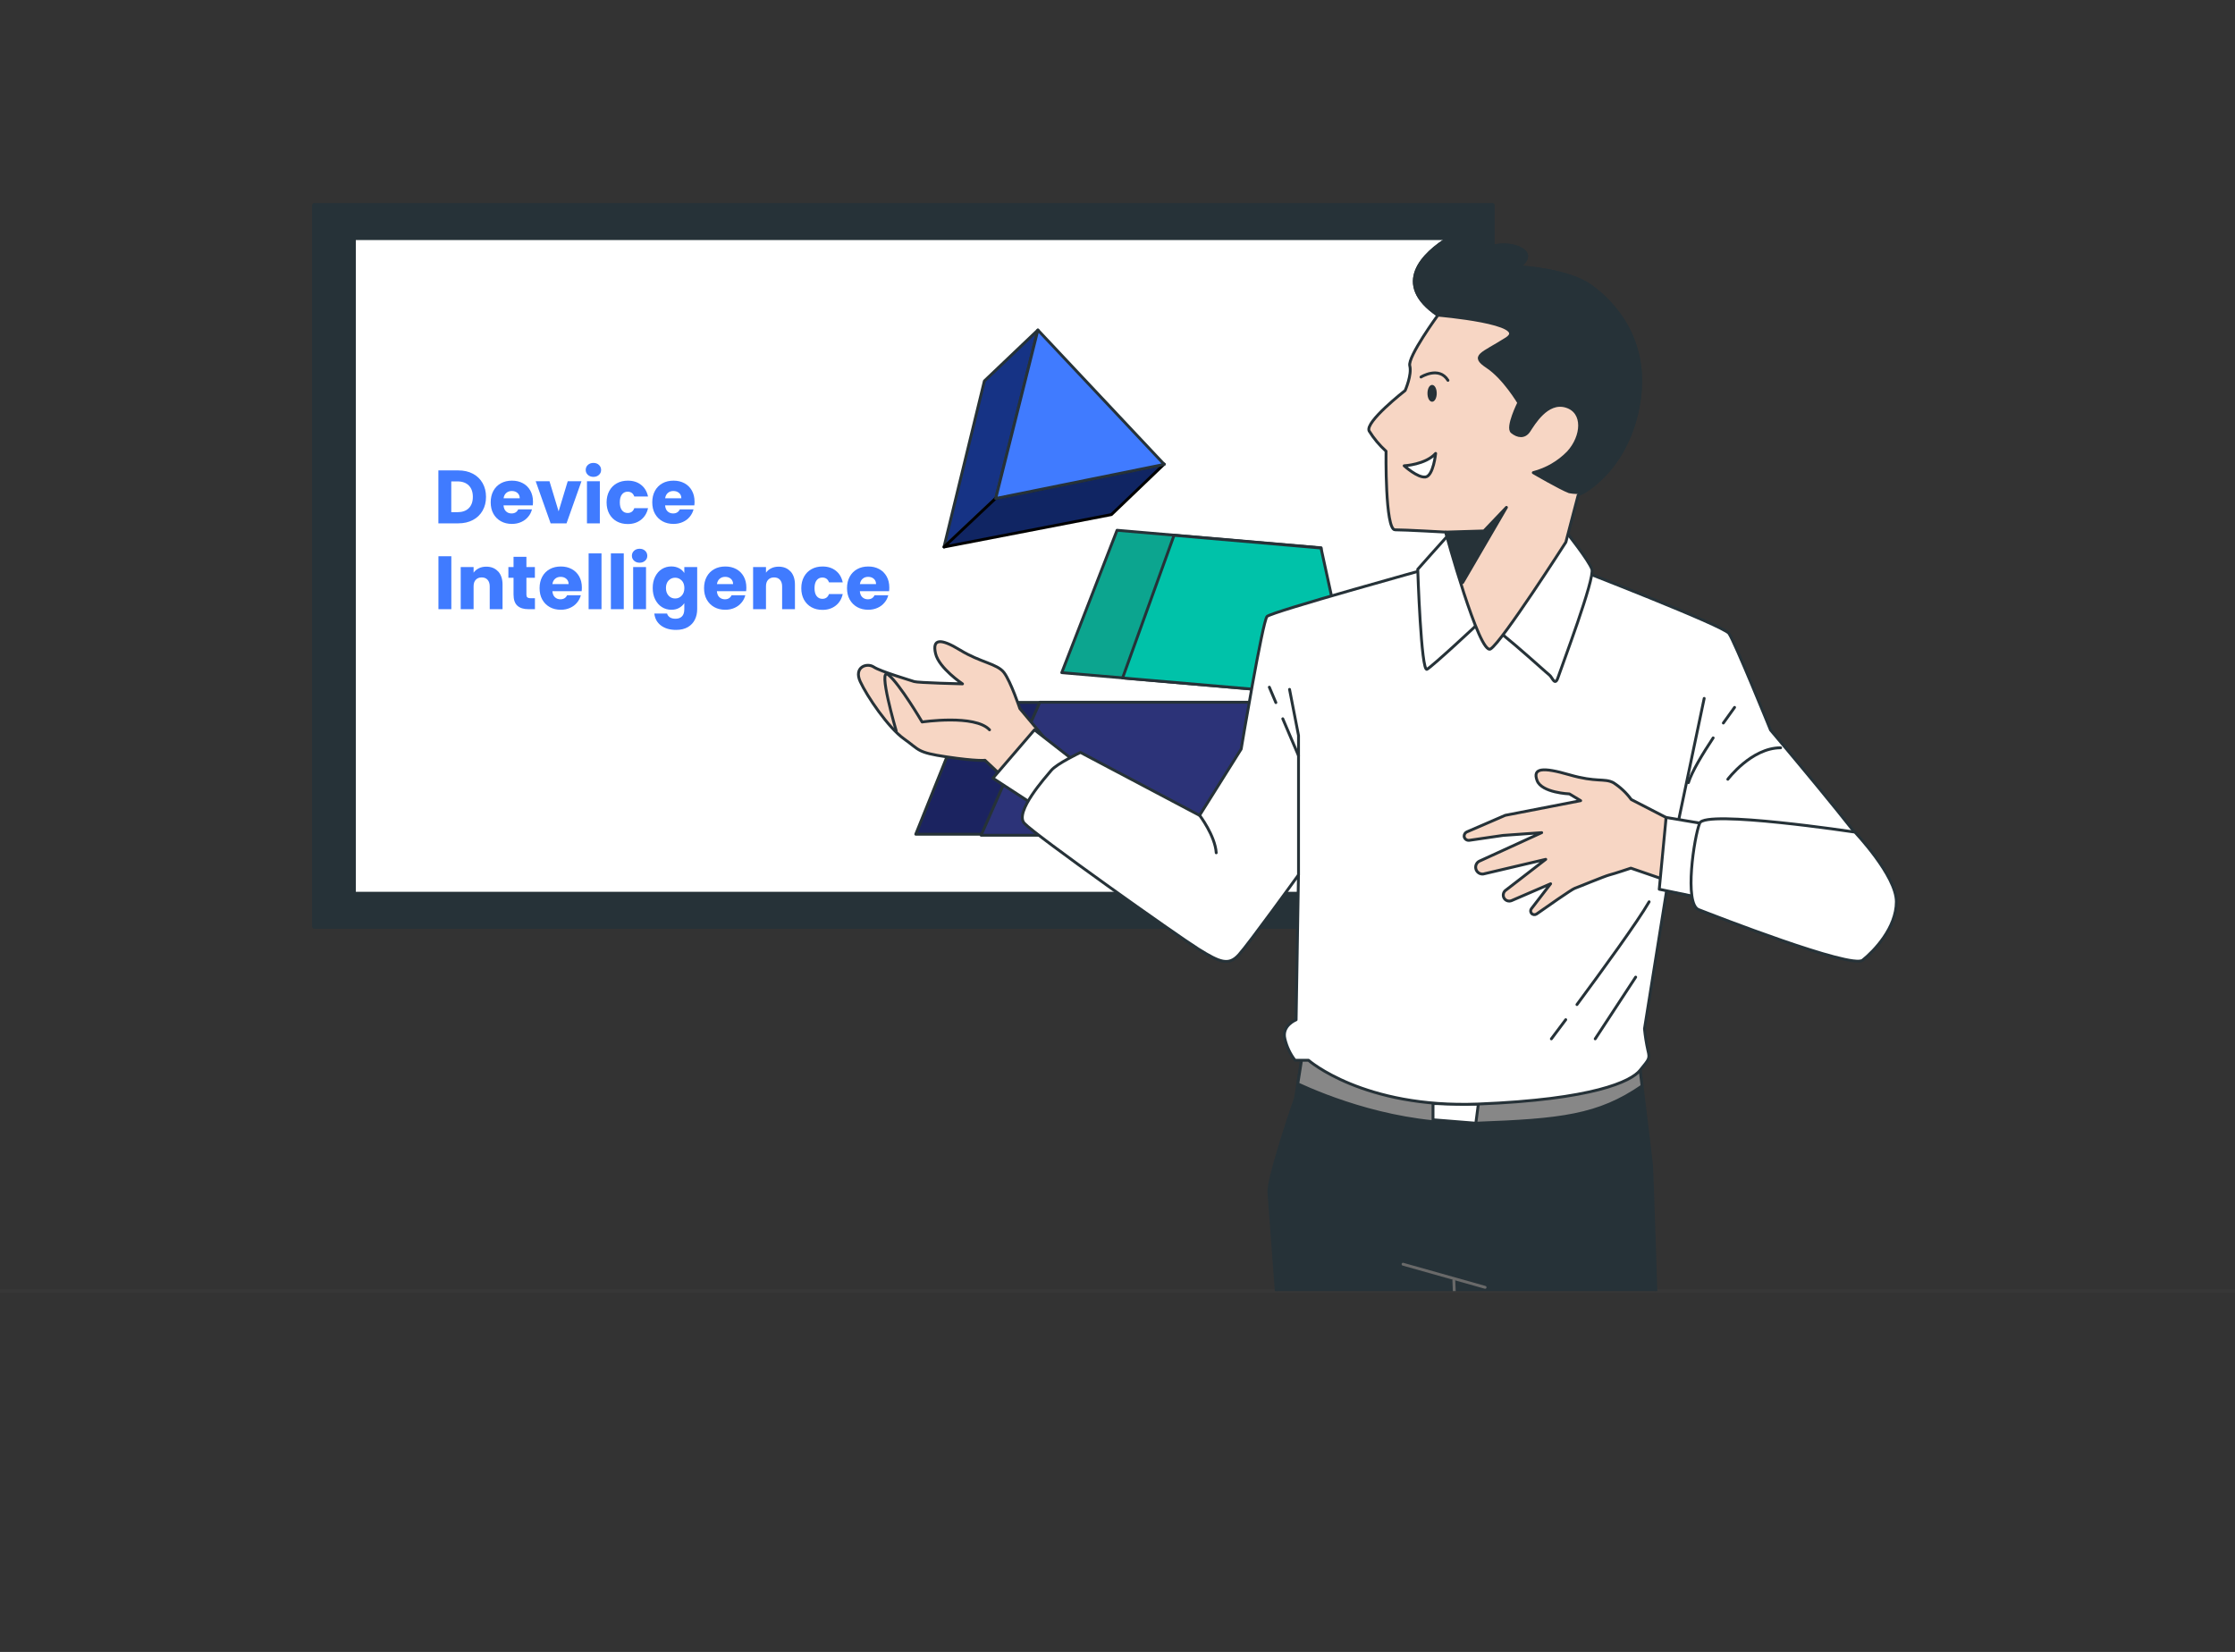 <?xml version="1.0" encoding="UTF-8"?>
<svg id="Layer_1" data-name="Layer 1" xmlns="http://www.w3.org/2000/svg" xmlns:xlink="http://www.w3.org/1999/xlink" viewBox="0 0 390.52 288.66">
  <rect x="0" y="0" width="390.52" height="288.66" fill="#333333" stroke="none"/>
  <defs>
    <style>
      .cls-1, .cls-2, .cls-3, .cls-4 {
        fill: none;
      }

      .cls-5, .cls-6, .cls-7, .cls-8, .cls-9, .cls-10, .cls-11, .cls-12, .cls-13, .cls-3, .cls-4, .cls-14, .cls-15, .cls-16, .cls-17 {
        stroke-linecap: round;
        stroke-linejoin: round;
      }

      .cls-5, .cls-6, .cls-7, .cls-8, .cls-9, .cls-10, .cls-11, .cls-12, .cls-13, .cls-3, .cls-14, .cls-15, .cls-17 {
        stroke: #263238;
      }

      .cls-5, .cls-7 {
        fill: #fff;
      }

      .cls-5, .cls-9 {
        stroke-width: .81px;
      }

      .cls-6 {
        fill: #2c3378;
      }

      .cls-6, .cls-7, .cls-8, .cls-10, .cls-11, .cls-12, .cls-13, .cls-3, .cls-4, .cls-14, .cls-15, .cls-16, .cls-17 {
        stroke-width: .5px;
      }

      .cls-18, .cls-12 {
        fill: #407bff;
      }

      .cls-8 {
        fill: #00c2a9;
      }

      .cls-9, .cls-10, .cls-19 {
        fill: #263238;
      }

      .cls-11 {
        fill: #878787;
      }

      .cls-2 {
        stroke: #373737;
        stroke-miterlimit: 10;
        stroke-width: .6px;
      }

      .cls-13 {
        fill: #163385;
      }

      .cls-4 {
        stroke: #696969;
      }

      .cls-14 {
        fill: #0ca58f;
      }

      .cls-15 {
        fill: #f7d6c4;
      }

      .cls-16 {
        fill: #102563;
        stroke: #000;
      }

      .cls-17 {
        fill: #1b2360;
      }

      .cls-20 {
        clip-path: url(#clippath);
      }
    </style>
    <clipPath id="clippath">
      <rect class="cls-1" x="108.97" width="233.78" height="225.61"/>
    </clipPath>
  </defs>
  <line class="cls-2" y1="225.61" x2="390.52" y2="225.61"/>
  <g>
    <rect class="cls-9" x="54.93" y="35.88" width="205.83" height="126.01"/>
    <rect class="cls-5" x="61.77" y="41.54" width="192.13" height="114.7"/>
    <line class="cls-3" x1="176.48" y1="134.23" x2="187.51" y2="134.23"/>
    <path class="cls-13" d="M181.35,57.67l-9.35,8.9-7.06,29.01,9.03-8.47,7.37-29.44h0Z"/>
    <path class="cls-16" d="M164.95,95.58l29.25-5.66,9.22-8.83-29.4,5.94-9.07,8.55Z"/>
    <path class="cls-12" d="M173.98,87.11l7.37-29.44,22.08,23.48-29.46,5.96h0Z"/>
    <g id="freepik--character-1--inject-22">
      <path class="cls-17" d="M211.03,145.77h-51.02l9.27-23.03h32.47l9.27,23.03Z"/>
      <path class="cls-6" d="M231.59,145.95h-60.16l10.26-23.24h39.64l10.26,23.24h0Z"/>
    </g>
    <path class="cls-14" d="M230.15,121.39l-44.63-3.85,9.66-24.88h0l35.66,3.07-.69,25.66h0Z"/>
    <path class="cls-8" d="M236.55,121.95l-40.4-3.48,8.99-24.93h0l25.68,2.22,5.73,26.2h0Z"/>
    <g>
      <path class="cls-18" d="M82.63,82.78c.73.39,1.29.93,1.69,1.63.4.7.6,1.5.6,2.42s-.2,1.71-.6,2.41c-.4.7-.97,1.25-1.7,1.63-.73.39-1.58.58-2.55.58h-3.47v-9.25h3.47c.97,0,1.83.19,2.56.58ZM81.91,88.8c.47-.47.71-1.12.71-1.98s-.24-1.52-.71-1.99-1.14-.71-1.99-.71h-1.07v5.38h1.07c.85,0,1.52-.23,1.99-.7Z"/>
      <path class="cls-18" d="M93.08,88.31h-5.1c.04.46.18.81.44,1.05.26.24.58.36.96.36.56,0,.95-.24,1.17-.71h2.4c-.12.48-.34.92-.67,1.3-.32.39-.72.69-1.21.91s-1.02.33-1.62.33c-.72,0-1.36-.15-1.92-.46s-1-.75-1.32-1.32c-.32-.57-.47-1.24-.47-2s.16-1.43.47-2c.31-.57.75-1.01,1.31-1.32s1.21-.46,1.94-.46,1.34.15,1.9.45.99.73,1.3,1.28c.31.55.47,1.2.47,1.94,0,.21-.01.43-.04.66ZM90.81,87.06c0-.39-.13-.69-.39-.92-.26-.23-.59-.34-.99-.34s-.7.11-.96.33c-.26.22-.42.53-.48.94h2.82Z"/>
      <path class="cls-18" d="M97.61,89.34l1.59-5.25h2.4l-2.61,7.36h-2.78l-2.61-7.36h2.41l1.59,5.25Z"/>
      <path class="cls-18" d="M102.72,82.98c-.25-.23-.38-.52-.38-.86s.12-.64.38-.88c.25-.23.57-.35.97-.35s.71.12.96.35c.25.23.38.53.38.88s-.12.63-.38.86c-.25.23-.57.35-.96.35s-.72-.12-.97-.35ZM104.81,84.09v7.36h-2.25v-7.36h2.25Z"/>
      <path class="cls-18" d="M106.47,85.77c.31-.57.75-1.01,1.31-1.32.56-.31,1.2-.46,1.92-.46.92,0,1.69.24,2.31.73.62.48,1.03,1.16,1.22,2.04h-2.4c-.2-.56-.59-.84-1.17-.84-.41,0-.74.16-.99.48s-.37.78-.37,1.38.12,1.06.37,1.38.58.48.99.48c.58,0,.97-.28,1.17-.84h2.4c-.19.86-.6,1.54-1.23,2.03s-1.39.74-2.31.74c-.72,0-1.36-.15-1.92-.46-.56-.31-.99-.75-1.31-1.32-.31-.57-.47-1.24-.47-2s.16-1.43.47-2Z"/>
      <path class="cls-18" d="M121.31,88.31h-5.1c.04.46.18.81.44,1.05s.58.36.96.36c.56,0,.95-.24,1.17-.71h2.4c-.12.48-.35.92-.67,1.3-.32.39-.72.69-1.21.91s-1.02.33-1.62.33c-.72,0-1.36-.15-1.92-.46s-1-.75-1.32-1.32c-.32-.57-.47-1.24-.47-2s.16-1.43.47-2c.31-.57.75-1.01,1.31-1.32s1.21-.46,1.94-.46,1.34.15,1.9.45.99.73,1.3,1.28c.31.55.47,1.2.47,1.94,0,.21-.01.43-.04.66ZM119.05,87.06c0-.39-.13-.69-.4-.92s-.59-.34-.99-.34-.7.11-.96.33-.42.53-.48.94h2.82Z"/>
      <path class="cls-18" d="M78.86,97.2v9.25h-2.25v-9.25h2.25Z"/>
      <path class="cls-18" d="M87.04,99.85c.51.56.77,1.33.77,2.3v4.3h-2.24v-3.99c0-.49-.13-.87-.38-1.15s-.6-.41-1.03-.41-.77.14-1.03.41-.38.65-.38,1.15v3.99h-2.25v-7.36h2.25v.98c.23-.33.54-.58.92-.77s.82-.28,1.3-.28c.86,0,1.55.28,2.06.84Z"/>
      <path class="cls-18" d="M93.47,104.54v1.91h-1.15c-.82,0-1.46-.2-1.91-.6s-.68-1.05-.68-1.96v-2.93h-.9v-1.87h.9v-1.79h2.25v1.79h1.48v1.87h-1.48v2.95c0,.22.05.38.16.47s.28.15.53.15h.8Z"/>
      <path class="cls-18" d="M101.62,103.31h-5.1c.04.46.18.81.44,1.05s.58.36.96.36c.56,0,.95-.24,1.17-.71h2.4c-.12.48-.35.92-.67,1.3-.32.39-.72.69-1.21.91s-1.02.33-1.62.33c-.72,0-1.36-.15-1.92-.46s-1-.75-1.32-1.32c-.32-.57-.47-1.24-.47-2s.16-1.43.47-2c.31-.57.75-1.01,1.31-1.32s1.21-.46,1.94-.46,1.34.15,1.9.45.99.73,1.3,1.28c.31.55.47,1.2.47,1.94,0,.21-.01.43-.04.66ZM99.35,102.06c0-.39-.13-.69-.4-.92s-.59-.34-.99-.34-.7.11-.96.33-.42.53-.48.94h2.82Z"/>
      <path class="cls-18" d="M105.1,96.7v9.75h-2.25v-9.75h2.25Z"/>
      <path class="cls-18" d="M108.99,96.7v9.75h-2.25v-9.75h2.25Z"/>
      <path class="cls-18" d="M110.79,97.98c-.25-.23-.38-.52-.38-.86s.12-.64.38-.88c.25-.23.57-.35.97-.35s.71.12.96.35c.25.23.38.53.38.88s-.12.63-.38.86c-.25.23-.57.35-.96.35s-.72-.12-.97-.35ZM112.88,99.09v7.36h-2.25v-7.36h2.25Z"/>
      <path class="cls-18" d="M118.67,99.3c.39.21.69.49.9.83v-1.04h2.25v7.34c0,.68-.13,1.29-.4,1.84-.27.55-.68.99-1.23,1.31s-1.23.49-2.05.49c-1.09,0-1.97-.26-2.65-.77s-1.06-1.21-1.16-2.09h2.23c.07.28.24.5.5.67s.59.24.98.24c.47,0,.84-.13,1.11-.4.28-.27.42-.7.42-1.29v-1.04c-.22.34-.52.62-.91.84-.39.22-.84.32-1.36.32-.61,0-1.16-.16-1.65-.47s-.88-.76-1.17-1.33c-.29-.58-.43-1.24-.43-2s.14-1.42.43-1.99c.29-.57.67-1.01,1.17-1.32s1.04-.46,1.65-.46c.52,0,.97.11,1.36.32ZM119.11,101.44c-.31-.32-.69-.49-1.14-.49s-.83.16-1.14.48c-.31.32-.47.76-.47,1.32s.16,1.01.47,1.34c.31.33.69.49,1.14.49s.83-.16,1.14-.49c.31-.33.47-.77.47-1.33s-.16-1.01-.47-1.33Z"/>
      <path class="cls-18" d="M130.36,103.31h-5.1c.04.46.18.81.44,1.05.26.24.58.36.96.36.56,0,.95-.24,1.17-.71h2.4c-.12.48-.34.92-.67,1.3-.32.39-.72.69-1.21.91s-1.02.33-1.62.33c-.72,0-1.36-.15-1.92-.46s-1-.75-1.32-1.32c-.32-.57-.47-1.24-.47-2s.16-1.43.47-2c.31-.57.75-1.01,1.31-1.32s1.21-.46,1.94-.46,1.34.15,1.9.45.99.73,1.3,1.28c.31.55.47,1.2.47,1.94,0,.21-.01.43-.04.66ZM128.09,102.06c0-.39-.13-.69-.39-.92-.26-.23-.59-.34-.99-.34s-.7.11-.96.33c-.26.22-.42.53-.48.94h2.82Z"/>
      <path class="cls-18" d="M138.13,99.85c.51.56.77,1.33.77,2.3v4.3h-2.24v-3.99c0-.49-.13-.87-.38-1.15s-.6-.41-1.03-.41-.77.14-1.03.41-.38.65-.38,1.15v3.99h-2.25v-7.36h2.25v.98c.23-.33.54-.58.92-.77s.82-.28,1.3-.28c.86,0,1.55.28,2.06.84Z"/>
      <path class="cls-18" d="M140.49,100.77c.31-.57.75-1.01,1.31-1.32.56-.31,1.2-.46,1.92-.46.92,0,1.69.24,2.31.73.62.48,1.03,1.16,1.22,2.04h-2.4c-.2-.56-.59-.84-1.17-.84-.41,0-.74.16-.99.48s-.37.78-.37,1.38.12,1.06.37,1.38.58.48.99.48c.58,0,.97-.28,1.17-.84h2.4c-.19.86-.6,1.54-1.23,2.03s-1.39.74-2.31.74c-.72,0-1.36-.15-1.92-.46-.56-.31-.99-.75-1.31-1.32-.31-.57-.47-1.24-.47-2s.16-1.43.47-2Z"/>
      <path class="cls-18" d="M155.34,103.31h-5.1c.04.46.18.81.44,1.05.26.24.58.36.96.36.56,0,.95-.24,1.17-.71h2.4c-.12.48-.34.92-.67,1.3-.32.39-.72.69-1.21.91s-1.02.33-1.62.33c-.72,0-1.36-.15-1.92-.46s-1-.75-1.32-1.32c-.32-.57-.47-1.24-.47-2s.16-1.43.47-2c.31-.57.75-1.01,1.31-1.32s1.21-.46,1.94-.46,1.34.15,1.9.45.99.73,1.3,1.28c.31.55.47,1.2.47,1.94,0,.21-.01.43-.04.66ZM153.07,102.06c0-.39-.13-.69-.39-.92-.26-.23-.59-.34-.99-.34s-.7.11-.96.33c-.26.22-.42.53-.48.94h2.82Z"/>
    </g>
  </g>
  <g class="cls-20">
    <g id="freepik--character-2--inject-36">
      <path class="cls-15" d="M182.32,128.73l-4.12-4.91s-1.58-4.71-2.76-6.28c-1.18-1.57-4.12-1.77-7.65-3.93s-4.91-1.96-4.32.59,4.71,5.3,4.71,5.3c0,0-7.85-.19-8.44-.4s-5.89-1.76-7.07-2.55c-1.18-.79-3.53,0-2.36,2.55s4.91,8.08,7.66,10.02,2.16,2.35,7.46,3.14,6.68.59,6.68.59l3.14,2.95,7.07-7.07Z"/>
      <path class="cls-15" d="M156.6,127.73s-3.34-11.39-1.37-9.81,5.89,8.24,5.89,8.24c0,0,9.23-1.37,11.78,1.37"/>
      <polygon class="cls-7" points="187.81 133.03 180.75 127.53 173.49 135.98 181.33 141.09 187.81 133.03"/>
      <path class="cls-10" d="M227.78,182.95l-1.41,8.89s-4.85,13.94-4.65,16.57,5.96,80,5.96,80h63.61s-2.52-82.85-2.72-84.85-1.99-16.52-1.99-16.52c0,0-37,.16-38.2-.04s-21.2-5.66-21.2-5.66l.6,1.61Z"/>
      <line class="cls-4" x1="245.15" y1="220.91" x2="259.49" y2="224.95"/>
      <line class="cls-4" x1="254.03" y1="223.74" x2="256.5" y2="286.34"/>
      <path class="cls-11" d="M257.87,196.27c14.87-.54,21.43-1.25,29.05-6.51l-.34-2.74s-37,.16-38.2-.04-21.2-5.66-21.2-5.66l.6,1.62-1.02,6.46c4.76,2.2,17.39,7.36,31.11,6.86Z"/>
      <polygon class="cls-7" points="250.39 192.84 250.39 195.67 257.87 196.27 258.31 192.92 250.39 192.84"/>
      <path class="cls-7" d="M249.86,99.26s-27.69,7.65-28.47,8.46-4.52,23.17-4.52,23.17l-7.27,11.59-20.81-11s-4.13,1.96-5.11,3.14-6.46,7.27-4.71,9.23,26.67,19.64,30.43,21.99c3.77,2.35,5.3,2.95,7.07.99s10.41-13.94,10.41-13.94l-.41,25.31s-2.55.99-1.96,3.34c.32,1.36.92,2.63,1.77,3.73h2.35s9.62,8.44,29.65,7.65,26.71-3.93,28.28-5.89,1.77-1.96,1.37-3.53c-.27-1.23-.47-2.48-.59-3.73l5.5-34.36,15.73,10.8s15.12,2.35,17.67.59c2.55-1.76,3.34-2.95,1.38-6.46-1.96-3.52-18.26-22.78-18.26-22.78,0,0-6.29-15.51-7.27-16.88s-26.9-11.39-26.9-11.39l-25.33-.02Z"/>
      <path class="cls-3" d="M209.61,142.47s2.71,3.56,2.9,6.55"/>
      <polyline class="cls-3" points="226.89 152.87 226.89 128.52 225.32 120.46"/>
      <line class="cls-3" x1="222.93" y1="122.77" x2="221.79" y2="120.08"/>
      <line class="cls-3" x1="226.89" y1="132.05" x2="224.14" y2="125.6"/>
      <line class="cls-3" x1="292.87" y1="145.4" x2="297.77" y2="122.04"/>
      <path class="cls-3" d="M299.34,128.94c-1.82,2.75-3.74,5.92-4.32,7.82"/>
      <path class="cls-3" d="M303.08,123.61s-.81,1.12-1.96,2.73"/>
      <path class="cls-3" d="M301.9,136.17s4.13-5.5,9.23-5.5"/>
      <path class="cls-3" d="M275.54,175.54c4.36-5.89,10.63-14.51,12.61-17.96"/>
      <path class="cls-3" d="M271.07,181.53s.99-1.32,2.51-3.35"/>
      <line class="cls-3" x1="285.8" y1="170.74" x2="278.73" y2="181.53"/>
      <path class="cls-7" d="M255.57,93.17s-2.35.19-2.94.81-4.91,5.5-4.91,5.5c0,0,.59,18.06,1.62,17.47s8.64-7.66,9.42-8.44,11.36,9.01,11.93,9.41.99,2.16,1.57.39,6.46-17.28,5.89-18.85-4.32-6.29-4.32-6.29c0,0-14.34,2.94-18.26,0Z"/>
      <path class="cls-15" d="M251.24,55.08s-5.31,7.27-4.91,8.84-.81,4.32-.81,4.32c0,0-7.07,5.5-6.29,7.07.81,1.31,1.81,2.5,2.95,3.53,0,0-.19,13.74,1.57,13.74s8.84.4,8.84.4c0,0,5.89,21.59,7.85,20.42,1.96-1.17,13.16-18.66,13.16-18.66l2.16-8.24s8.08-3.54,10.41-15.12c2.33-11.58-4.13-18.46-8.25-21.41-4.12-2.95-12.57-3.34-12.57-3.34,0,0,3.14-1.96,0-3.34s-7.46.59-7.46.59c0,0-.2-5.11-4.71-2.35s-10,8.06-1.94,13.55Z"/>
      <path class="cls-10" d="M277.94,49.97c-4.12-2.94-12.57-3.34-12.57-3.34,0,0,3.14-1.96,0-3.34-3.14-1.37-7.46.59-7.46.59,0,0-.2-5.11-4.71-2.35s-10.02,8.08-1.96,13.54c0,0,16.29,1.37,11.98,4.12-4.32,2.75-6.29,2.95-3.34,4.91,2.95,1.96,5.5,6.28,5.5,6.28,0,0-2.16,4.32-1.18,5.11s2.16.99,2.95-.19,3.14-5.3,6.46-4.32,2.94,5.3.39,8.08c-1.67,1.71-3.77,2.93-6.09,3.53,0,0,4.71,2.75,6.28,3.34.84.17,1.71.18,2.55.06,2.21-1.36,7.58-5.49,9.43-14.59,2.37-11.61-4.11-18.48-8.23-21.43Z"/>
      <path class="cls-7" d="M245.35,81.39s3.73-.19,5.5-2.16c0,0-.4,3.93-1.77,4.12s-3.73-1.96-3.73-1.96Z"/>
      <path class="cls-19" d="M251.04,68.73c0,.81-.35,1.47-.81,1.47s-.81-.65-.81-1.47.35-1.47.81-1.47.81.65.81,1.47Z"/>
      <path class="cls-3" d="M248.29,65.88s3.14-1.96,4.71.58"/>
      <polygon class="cls-10" points="252.62 92.98 259.29 92.78 263.22 88.66 255.56 101.81 252.62 92.98"/>
      <path class="cls-15" d="M291.12,142.85l-6.09-3.14c-.85-1.17-1.92-2.17-3.14-2.95-1.57-.81-2.94,0-7.66-1.37s-6.46-1.18-5.66.99,5.66,2.35,5.66,2.35l1.96,1.18-13.18,2.56-6.71,2.9c-.31.14-.5.47-.47.81h0c.07.42.46.71.89.66l5.9-.86,6.76-.48-10.91,4.99c-.46.24-.7.75-.61,1.26h0c.11.64.72,1.07,1.36.97.05,0,.1-.02.15-.04l10.72-2.52-6.95,5.37c-.43.28-.59.83-.39,1.3h0c.23.53.85.77,1.38.54l6.81-2.94-3.35,4.35c-.19.24-.19.57,0,.81h0c.22.27.6.32.89.13,1.54-1.09,6.17-4.33,6.66-4.49s5.3-2.16,6.09-2.35,3.73-1.18,3.73-1.18l6.28,2.16-.15-10.99Z"/>
      <path class="cls-7" d="M296.99,143.83l-5.87-.99-1.2,12.55,6.68,1.38s.79-10.59.4-12.95Z"/>
      <path class="cls-7" d="M324.09,145.4s-26.12-3.93-27.1-1.57-2.75,14.13-.19,15.12c2.55.99,26.67,10.41,28.66,8.83s5.89-5.66,5.89-10.21-7.26-12.18-7.26-12.18Z"/>
    </g>
  </g>
</svg>